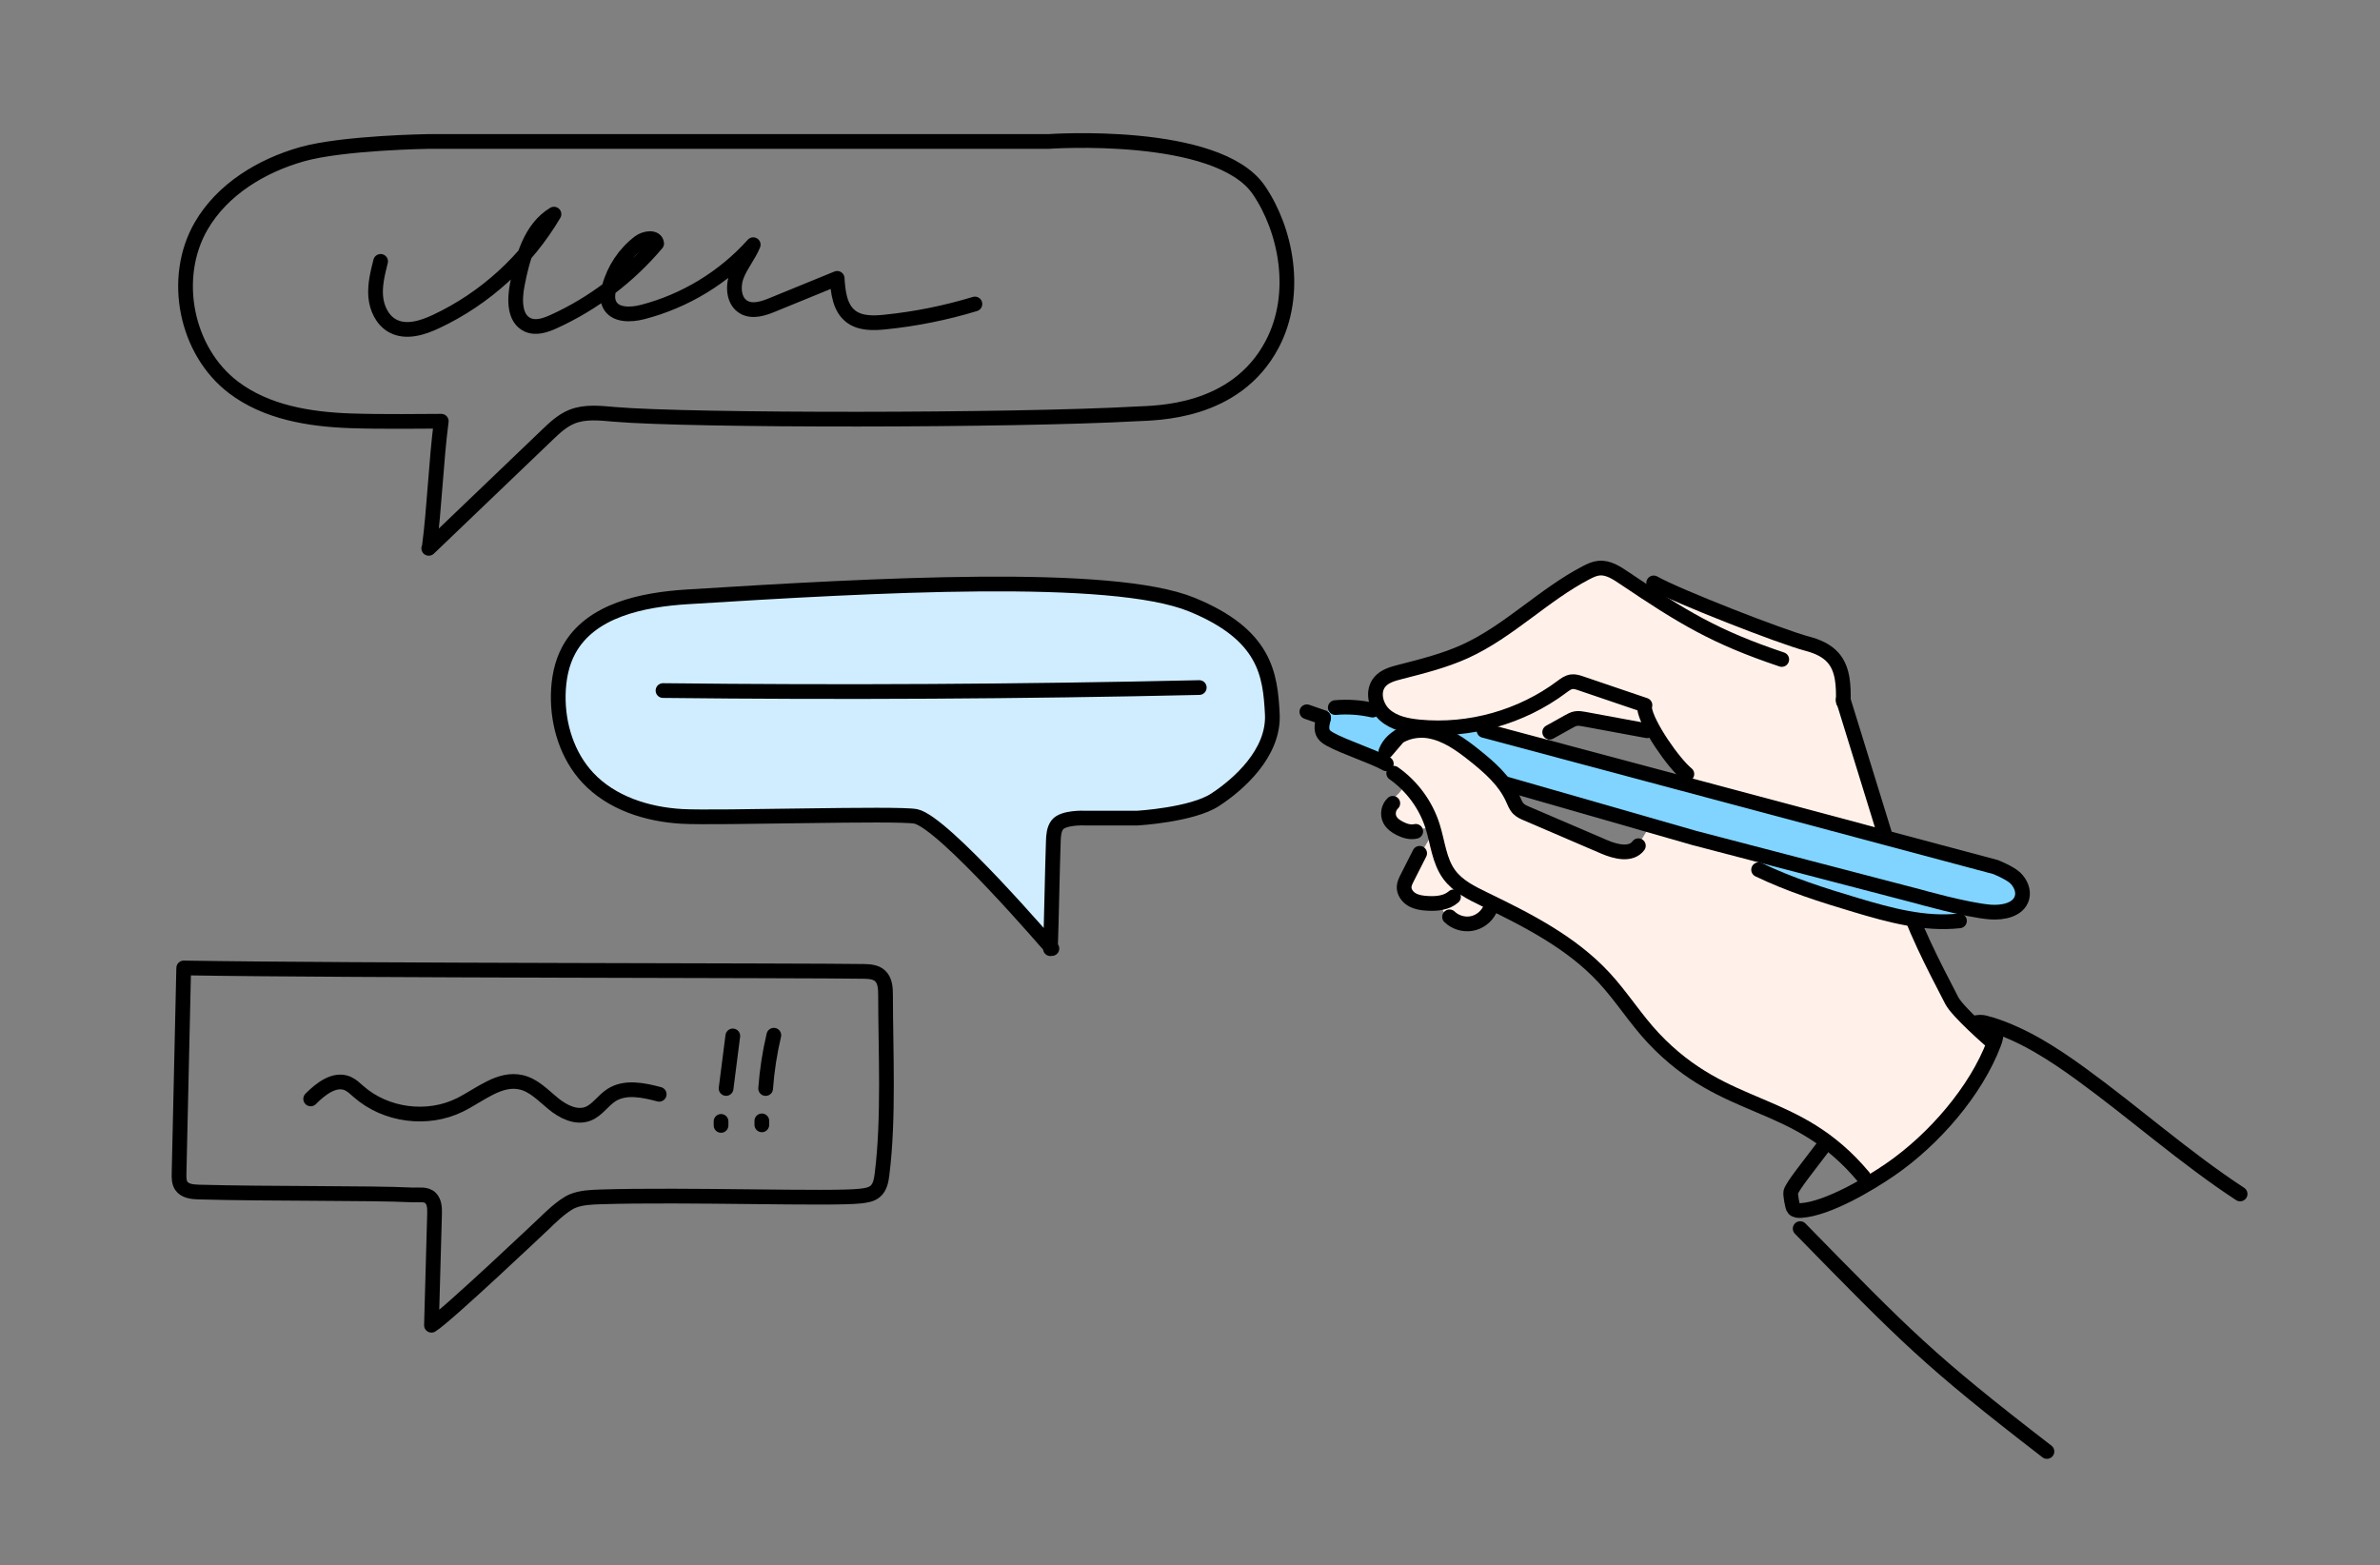 <?xml version="1.0" encoding="UTF-8"?> <svg xmlns="http://www.w3.org/2000/svg" width="485" height="319" viewBox="0 0 485 319" fill="none"><rect x="0" y="0" width="485" height="319" fill="#808080" stroke="none"/><path d="M405.75 208.784C412.464 210.912 418.47 214.798 424.165 218.946C435.081 226.883 445.2 235.928 456.494 243.321" stroke="black" stroke-width="3" stroke-linecap="round" stroke-linejoin="round"></path><path d="M399.2 205.704L393.524 195.572L386.742 179.532L381.736 160.374L375.4 141.323L374.954 135.533L371.17 132.191L357.489 127.509L337.91 119.27L336.134 120.834L329.682 116.822L325.005 116.152L313.993 122.389L304.533 129.85L293.191 135.193L283.731 137.311L281.062 140.099L281.955 144.335L289.077 148.571C289.077 148.571 282.343 151.252 282.431 153.137C282.518 155.031 284.293 158.48 285.632 159.481C286.971 160.481 283.634 162.929 283.634 162.929L282.741 167.612L286.409 169.613C286.409 169.613 291.745 168.273 292.191 168.836C292.638 169.39 286.292 178.862 286.292 178.862L285.962 181.65L287.757 183.34L291.638 184.108L293.715 184.701C293.715 184.701 294.306 186.857 295.791 187.372C297.275 187.897 298.76 189.373 300.681 188.412C302.612 187.45 304.164 184.176 304.164 184.176L316.477 190.636L325.675 197.913L332.205 205.491L338.802 213.505L348.592 220.743L362.942 226.203L371.286 231.993L381.697 240.707L395.048 229.127L404.663 216.06L405.73 212.048L399.22 205.704H399.2ZM333.117 173.402L329.226 172.955L313.43 166.271L308.754 165.154L307.531 161.812L316.428 149.222L321.658 146.997L333.67 148.444L338.56 149.785L342.897 157.363L333.107 173.402H333.117Z" fill="#FFF1E9"></path><path d="M284.012 157.577C287.737 160.19 290.571 164.047 291.939 168.389C292.996 171.722 293.258 175.433 295.335 178.24C297.081 180.611 299.837 181.971 302.485 183.253C311.276 187.508 320.212 192.045 326.858 199.215C330.477 203.12 333.31 207.706 336.958 211.582C351.784 227.311 365.862 223.25 379.747 239.823" stroke="black" stroke-width="3" stroke-linecap="round" stroke-linejoin="round"></path><path d="M375.613 142.606C379.533 155.284 383.443 167.962 387.363 180.65C389.886 188.81 393.805 196.33 397.735 203.907C398.938 206.229 405.613 212.019 405.613 212.019" stroke="black" stroke-width="3" stroke-linecap="round" stroke-linejoin="round"></path><path d="M336.988 118.794C341.781 121.505 362.962 129.782 368.289 131.181C370.278 131.706 372.276 132.541 373.615 134.115C375.624 136.476 375.682 139.876 375.633 142.975" stroke="black" stroke-width="3" stroke-linecap="round" stroke-linejoin="round"></path><path d="M335.125 144.335C335.562 147.706 341.102 155.604 343.751 157.742" stroke="black" stroke-width="3" stroke-linecap="round" stroke-linejoin="round"></path><path d="M272.941 144.228C272.941 144.228 270.195 144.374 269.972 145.86C269.749 147.347 270.118 150.611 270.118 150.611L278.501 155.138L282.207 153.36L286.059 150.164L291.696 149.348L299.633 153.137L306.9 160.491L344.352 170.4C344.352 170.4 358.925 173.625 358.925 174.072C358.925 174.519 356.81 177.638 358.818 178.415C360.827 179.192 380.29 185.653 380.29 185.653C380.29 185.653 397.085 188.548 398.647 188.101C400.209 187.654 400.316 185.536 400.316 185.536L406.768 185.759L412.046 182.971L410.649 178.891L401.761 175.073L315.555 152.69L300.758 146.9L291.492 148.979L282.294 145.122L272.951 144.228H272.941Z" fill="#80D4FF"></path><path d="M302.418 148.862L406.701 176.715C406.701 176.715 409.544 177.861 410.64 178.891C411.736 179.931 412.454 181.514 412.037 182.971C411.338 185.429 408.146 186.061 405.604 185.867C400.734 185.488 390.818 182.661 390.818 182.661L345.284 170.779L306.532 159.656" stroke="black" stroke-width="3" stroke-linecap="round" stroke-linejoin="round"></path><path d="M269.71 146.414C269.419 147.483 269.137 148.707 269.758 149.62C270.088 150.115 270.632 150.417 271.156 150.708C273.911 152.243 279.752 154.108 282.507 155.653" stroke="black" stroke-width="3" stroke-linecap="round" stroke-linejoin="round"></path><path d="M266.314 145.054L269.73 146.239" stroke="black" stroke-width="3" stroke-linecap="round" stroke-linejoin="round"></path><path d="M358.371 177.24C364.717 180.3 371.46 182.437 378.213 184.448C385.072 186.498 392.184 188.451 399.306 187.664" stroke="black" stroke-width="3" stroke-linecap="round" stroke-linejoin="round"></path><path d="M283.827 163.707C282.924 164.542 282.672 165.999 283.254 167.087C283.681 167.874 284.457 168.418 285.253 168.826C286.252 169.332 287.407 169.691 288.503 169.419" stroke="black" stroke-width="3" stroke-linecap="round" stroke-linejoin="round"></path><path d="M289.299 173.897C288.446 175.578 287.592 177.269 286.738 178.949C286.466 179.493 286.185 180.057 286.136 180.669C286.059 181.767 286.806 182.787 287.747 183.34C288.698 183.884 289.814 184.04 290.91 184.098C292.773 184.205 294.801 184.02 296.198 182.777" stroke="black" stroke-width="3" stroke-linecap="round" stroke-linejoin="round"></path><path d="M295.393 186.848C296.547 187.965 298.255 188.489 299.846 188.217C301.437 187.945 302.864 186.867 303.572 185.419" stroke="black" stroke-width="3" stroke-linecap="round" stroke-linejoin="round"></path><path d="M335.629 148.921C331.379 148.134 327.12 147.347 322.87 146.56C322.278 146.453 321.677 146.346 321.085 146.453C320.58 146.55 320.114 146.803 319.668 147.055C318.378 147.774 317.087 148.493 315.797 149.212" stroke="black" stroke-width="3" stroke-linecap="round" stroke-linejoin="round"></path><path d="M371.218 234.111C368.647 237.55 365.212 241.737 364.921 242.961C364.824 243.399 365.231 245.954 365.532 246.303C365.862 246.702 366.502 246.731 367.046 246.692C372.46 246.323 380.882 241.329 385.228 238.327C394.116 232.217 402.683 222.288 406.331 212.612C406.632 211.815 406.894 210.951 406.642 210.144C406.205 208.784 404.4 208.124 402.887 208.376" stroke="black" stroke-width="3" stroke-linecap="round" stroke-linejoin="round"></path><path d="M366.842 250.383C388.343 272.339 392.796 277.041 417.13 295.801" stroke="black" stroke-width="3" stroke-linecap="round" stroke-linejoin="round"></path><path d="M363.088 134.397C349.417 129.811 342.906 125.809 330.933 117.755C329.391 116.715 327.693 115.598 325.84 115.783C324.918 115.87 324.064 116.278 323.239 116.706C314.536 121.233 307.521 128.645 298.595 132.726C294.355 134.659 289.804 135.786 285.302 136.942C283.789 137.331 282.168 137.777 281.169 138.982C279.558 140.906 280.325 144.034 282.198 145.705C284.07 147.376 286.67 147.9 289.164 148.143C299.42 149.134 310.005 146.161 318.252 139.993C318.873 139.526 319.523 139.031 320.29 138.934C320.92 138.856 321.541 139.06 322.143 139.264C326.499 140.741 330.856 142.227 335.212 143.704" stroke="black" stroke-width="3" stroke-linecap="round" stroke-linejoin="round"></path><path d="M285.03 150.086L282.42 153.137C283.71 149.863 287.776 148.386 291.24 148.979C294.703 149.571 297.692 151.718 300.438 153.914C303.552 156.391 306.647 159.121 308.277 162.754C308.607 163.483 308.888 164.27 309.451 164.833C309.907 165.28 310.518 165.552 311.11 165.805C316.379 168.069 321.647 170.322 326.906 172.586C329.215 173.577 332.369 174.374 333.872 172.353" stroke="black" stroke-width="3" stroke-linecap="round" stroke-linejoin="round"></path><path d="M272.107 144.199C274.64 143.976 277.211 144.151 279.695 144.714" stroke="black" stroke-width="3" stroke-linecap="round" stroke-linejoin="round"></path><path d="M87.459 111.663C88.536 103.61 88.857 93.895 89.924 85.841C87.003 85.841 77.815 85.987 71.363 85.754C62.98 85.453 54.248 84.015 47.563 78.934C37.85 71.541 34.872 56.619 40.994 46.049C45.321 38.588 53.258 33.779 61.554 31.428C69.849 29.086 87.198 28.834 87.198 28.834H213.602C213.602 28.834 248.094 26.386 256.526 38.724C262.018 46.758 264.725 59.766 259.252 70.151C251.772 84.374 235.374 84.131 231.571 84.345C206.597 85.744 140.872 85.783 125.193 84.442C122.291 84.19 119.264 83.83 116.567 84.909C114.578 85.705 112.967 87.23 111.415 88.727C103.401 96.401 95.386 104.076 87.372 111.751" stroke="black" stroke-width="3" stroke-linecap="round" stroke-linejoin="round"></path><path d="M214.358 193.308C214.358 193.308 192.314 167.563 186.618 166.378C182.999 165.63 146.033 166.786 138.969 166.378C131.896 165.97 124.629 163.677 119.797 158.509C115.615 154.04 113.655 147.755 113.762 141.625C113.82 138.448 114.412 135.222 115.935 132.434C120.369 124.342 130.877 122.204 140.085 121.631C178.429 119.241 226.544 116.55 242.844 123.205C257.922 129.355 258.853 137.496 259.271 145.491C259.698 153.486 252.295 159.947 247.608 162.997C242.932 166.058 231.89 166.718 231.89 166.718H220.888C220.888 166.718 216.628 166.543 215.454 168.107C214.765 169.03 214.688 170.274 214.649 171.43C214.455 176.841 214.261 187.916 214.057 193.337" fill="#CFEDFF"></path><path d="M214.358 193.308C214.358 193.308 192.314 167.563 186.618 166.378C182.999 165.63 146.033 166.786 138.969 166.378C131.896 165.97 124.629 163.677 119.797 158.509C115.615 154.04 113.655 147.755 113.762 141.625C113.82 138.448 114.412 135.222 115.935 132.434C120.369 124.342 130.877 122.204 140.085 121.631C178.429 119.241 226.544 116.55 242.844 123.205C257.922 129.355 258.853 137.496 259.271 145.491C259.698 153.486 252.295 159.947 247.608 162.997C242.932 166.058 231.89 166.718 231.89 166.718H220.888C220.888 166.718 216.628 166.543 215.454 168.107C214.765 169.03 214.688 170.274 214.649 171.43C214.455 176.841 214.261 187.916 214.057 193.337" stroke="black" stroke-width="3" stroke-linecap="round" stroke-linejoin="round"></path><path d="M37.431 197.495C37.121 211.378 36.801 225.27 36.49 239.163C36.471 240.027 36.471 240.95 36.946 241.66C37.684 242.748 39.197 242.893 40.498 242.932C55.032 243.33 75.223 243.097 84.013 243.515C85.323 243.583 86.817 243.233 87.749 244.156C88.554 244.972 88.583 246.255 88.554 247.401C88.341 255.902 88.137 261.565 87.923 270.076C90.941 268.24 111.248 248.994 111.248 248.994C111.248 248.994 114.567 245.614 116.721 244.759C118.525 244.04 120.514 243.981 122.455 243.913C139.657 243.379 169.735 244.419 175.363 243.748C176.44 243.622 177.594 243.476 178.409 242.748C179.36 241.902 179.593 240.523 179.748 239.25C181.174 227.864 180.466 214.263 180.456 202.79C180.456 201.372 180.369 199.778 179.302 198.836C178.429 198.059 177.148 197.981 175.984 197.962C165.272 197.767 71.439 197.826 37.441 197.262" stroke="black" stroke-width="3" stroke-linecap="round" stroke-linejoin="round"></path><path d="M77.562 53.267C76.97 55.608 76.368 57.998 76.562 60.408C76.757 62.817 77.911 65.275 80.026 66.421C82.743 67.888 86.09 66.829 88.875 65.518C98.82 60.855 107.31 53.121 112.889 43.64C108.115 46.515 106.456 52.548 105.408 58.037C104.836 61.02 104.758 64.906 107.504 66.188C109.221 66.985 111.23 66.275 112.937 65.489C120.952 61.826 128.131 56.356 133.817 49.624C133.652 48.176 131.421 48.497 130.266 49.381C127.297 51.645 125.114 54.919 124.153 58.533C123.843 59.689 123.668 60.99 124.212 62.069C125.318 64.303 128.52 64.216 130.926 63.594C139.58 61.369 147.536 56.522 153.494 49.867C152.591 52.082 150.971 53.947 150.117 56.191C149.273 58.435 149.506 61.428 151.592 62.613C153.377 63.623 155.599 62.865 157.491 62.088C161.857 60.301 166.233 58.523 170.599 56.726C170.774 59.533 171.123 62.691 173.326 64.43C175.247 65.955 177.954 65.877 180.399 65.625C186.589 64.993 192.711 63.759 198.669 61.952" stroke="black" stroke-width="3" stroke-linecap="round" stroke-linejoin="round"></path><path d="M135.107 140.731C171.531 141.139 207.964 140.944 244.387 140.119" stroke="black" stroke-width="3" stroke-linecap="round" stroke-linejoin="round"></path><path d="M63.309 223.949C65.356 221.889 68.199 219.665 70.857 220.811C71.711 221.19 72.39 221.87 73.098 222.482C78.609 227.32 87.09 228.437 93.677 225.192C97.801 223.162 101.828 219.499 106.291 220.587C108.804 221.199 110.686 223.22 112.694 224.872C114.693 226.523 117.371 227.913 119.797 226.99C121.708 226.261 122.863 224.289 124.59 223.181C127.413 221.365 131.09 222.152 134.331 223.006" stroke="black" stroke-width="3" stroke-linecap="round" stroke-linejoin="round"></path><path d="M149.331 211.116C148.875 214.681 148.419 218.246 147.963 221.822" stroke="black" stroke-width="3" stroke-linecap="round" stroke-linejoin="round"></path><path d="M157.694 210.97C156.85 214.545 156.287 218.178 156.025 221.831" stroke="black" stroke-width="3" stroke-linecap="round" stroke-linejoin="round"></path><path d="M146.936 229.35V228.534" stroke="black" stroke-width="3" stroke-linecap="round" stroke-linejoin="round"></path><path d="M155.25 229.234V228.428" stroke="black" stroke-width="3" stroke-linecap="round" stroke-linejoin="round"></path></svg> 